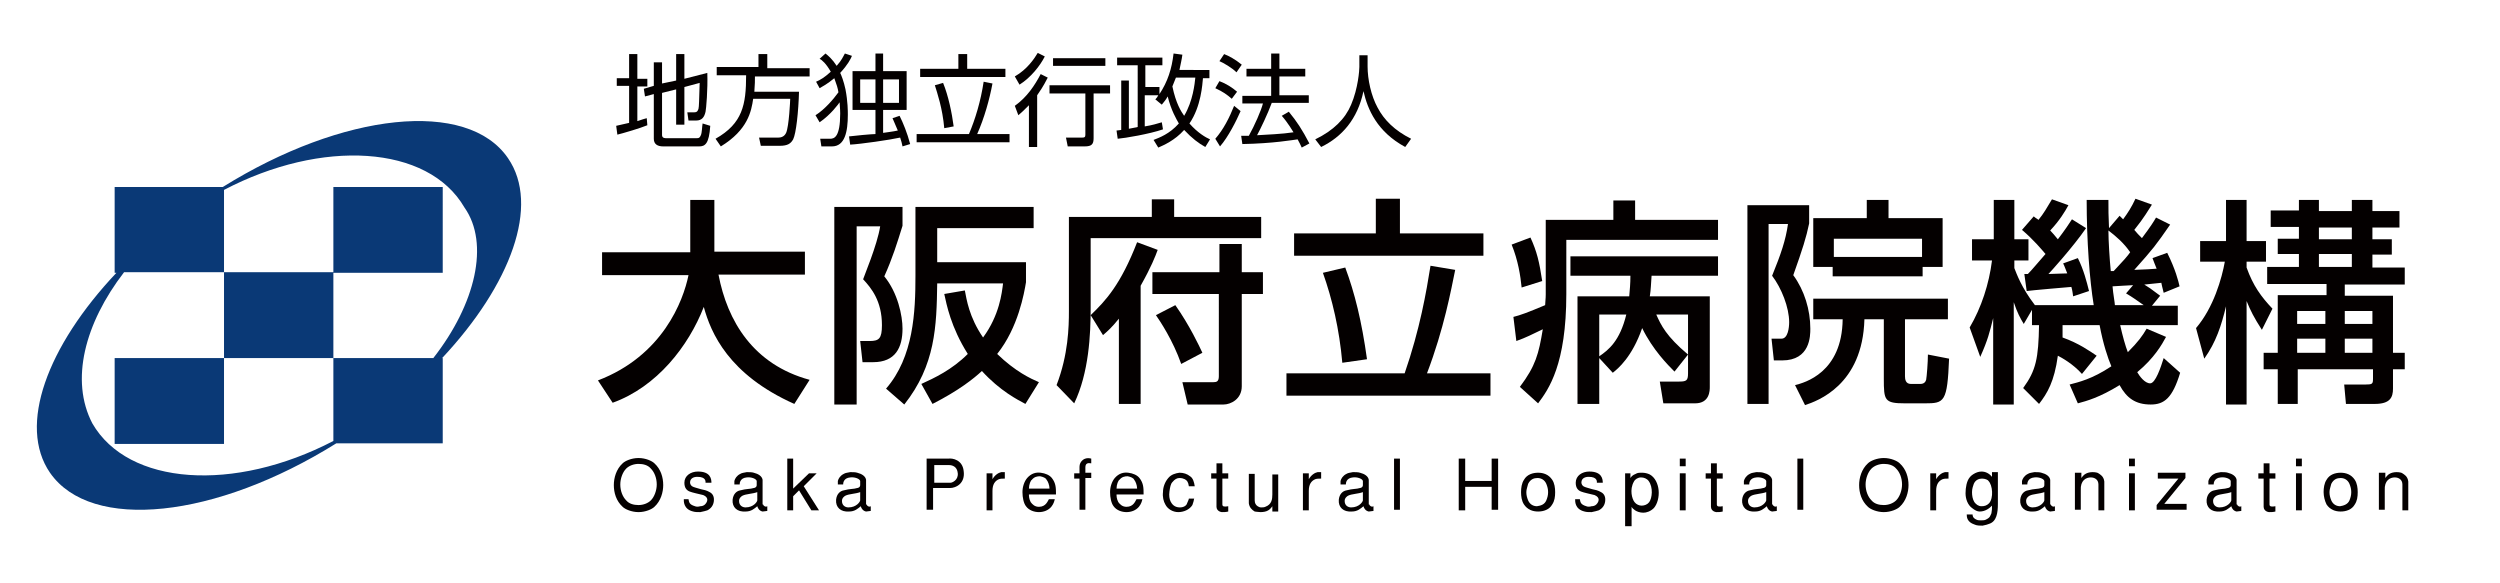 <?xml version="1.0" encoding="utf-8"?>
<!-- Generator: Adobe Illustrator 24.3.0, SVG Export Plug-In . SVG Version: 6.00 Build 0)  -->
<svg version="1.1" id="レイヤー_1" xmlns="http://www.w3.org/2000/svg" xmlns:xlink="http://www.w3.org/1999/xlink" x="0px"
	 y="0px" width="425.2px" height="99.2px" viewBox="0 0 425.2 99.2" style="enable-background:new 0 0 425.2 99.2;"
	 xml:space="preserve">
<style type="text/css">
	.st0{fill:#040000;}
	.st1{fill:#0A3976;}
</style>
<g>
	<path class="st0" d="M110.1,21.3c-1.2,0.5-3.9,1.3-5.1,1.6l-0.2-1.5c0.5-0.1,0.9-0.2,2.2-0.5v-6.3h-2.1v-1.3h2.1V9.2h1.4v4.2h1.7
		v1.3h-1.7v5.9c0.9-0.3,1.2-0.4,1.6-0.5L110.1,21.3z M115,13.7V9.2h1.4v4.2l3.9-1c0.1,2.8-0.2,6.2-0.3,6.6c-0.2,0.9-0.6,1.5-1.6,1.5
		h-1.3l-0.2-1.4l1.2,0c0.5,0,0.6-0.3,0.7-0.6c0.1-0.4,0.1-1.4,0.2-4.4l-2.6,0.7v6.4H115v-6l-2.4,0.6v7.2c0,0.3,0.2,0.5,0.6,0.5h5.3
		c0.3,0,0.5,0,0.7-0.5c0.2-0.4,0.2-1.5,0.3-2l1.3,0.4c-0.2,3.1-0.9,3.5-1.9,3.5h-6.1c-1,0-1.6-0.4-1.6-1.3V16l-1.5,0.4l-0.2-1.3
		l1.7-0.5v-4h1.4v3.6L115,13.7z"/>
	<path class="st0" d="M135.9,15.5c-0.1,3.6-0.5,7.2-1,8.2c-0.4,0.7-0.9,1.1-2.3,1.1h-3.2l-0.3-1.4h3.3c0.9,0,1.2-0.6,1.3-0.8
		c0.5-1.1,0.7-5.6,0.7-5.8h-6.3c-0.3,2.1-0.9,5.3-5.5,8.1l-0.9-1.3c4.6-2.6,5.2-5.8,5.2-10.8h-5v-1.4h7.1V9.2h1.5v2.4h7.2v1.4h-9.3
		c0,0.6,0,1.4-0.1,2.6H135.9z"/>
	<path class="st0" d="M138.7,19.6c1.6-1,3.1-2.8,3.9-3.9c-0.1-0.7-0.3-1.3-0.7-2.4c-1.2,1-2,1.4-2.5,1.7l-0.6-1.1
		c0.7-0.3,1.4-0.7,2.5-1.7c-0.8-1.4-1.5-2-1.9-2.2l1-0.9c0.5,0.4,1.2,1,1.9,2.1c0.9-1,1.1-1.6,1.4-2.1l1.2,0.4
		c-0.2,0.5-0.7,1.5-2,2.9c0.2,0.4,0.6,1.4,0.9,2.8c0.4,2.1,0.4,3.7,0.4,4.3c0,2.9-0.5,5.4-2.7,5.4h-1.8l-0.2-1.3h1.7
		c0.7,0,1.7-0.3,1.7-4.3c0-0.8-0.1-1.6-0.1-1.9c-0.2,0.3-1.5,2.1-3.4,3.4L138.7,19.6z M153,19.7c0.6,1.2,1.3,2.9,1.8,4.8l-1.3,0.4
		c-0.1-0.5-0.2-0.9-0.4-1.5c-1.8,0.4-6.7,1.1-8.5,1.2l-0.2-1.4c0.7-0.1,3.9-0.4,4.5-0.4v-4.1H145v-6.6h3.9v-3h1.3v3h4v6.6h-4v3.9
		c0.6-0.1,1.6-0.2,2.5-0.4c-0.3-0.7-0.6-1.4-0.9-2.1L153,19.7z M148.9,13.5h-2.6v4h2.6V13.5z M152.9,13.5h-2.7v4h2.7V13.5z"/>
	<path class="st0" d="M164.8,22.8c1.1-2.6,2-5.6,2.5-8.9l1.5,0.3c-0.5,2.7-1.4,5.9-2.6,8.6h5.5v1.4h-15.8v-1.4H164.8z M164.5,9.2
		v2.5h6.5v1.4h-14.5v-1.4h6.5V9.2H164.5z M160.6,21.8c-0.3-3.4-1.2-6-1.6-7.3l1.4-0.4c0.9,2.2,1.5,5.1,1.8,7.4L160.6,21.8z"/>
	<path class="st0" d="M172.6,18c2.1-1.5,3.4-3.5,4.4-5.4l1.2,0.6c-0.8,1.6-1.4,2.4-1.8,3v8.8H175v-7.1c-0.8,0.8-1.3,1.3-1.8,1.7
		L172.6,18z M172.6,13c2.1-1.2,3.3-3,3.9-4l1.2,0.6c-0.8,1.6-2.4,3.6-4.3,4.8L172.6,13z M188.7,15.9h-2.7v7.6c0,1-0.3,1.4-1.5,1.4
		h-2.9l-0.3-1.5l2.8,0c0.4,0,0.5-0.1,0.5-0.5v-7h-6.1v-1.4h10.3V15.9z M188,11.2h-8.9V9.9h8.9V11.2z"/>
	<path class="st0" d="M205.7,11.9v1.4h-1.1c-0.1,1-0.3,4.8-2.3,7.7c1.4,1.6,2.8,2.4,3.5,2.7l-0.8,1.3c-1.1-0.6-2.3-1.5-3.6-2.9
		c-1.6,1.8-3.5,2.6-4.4,3l-0.8-1.3c1-0.4,2.7-1,4.3-2.8c-0.4-0.7-1.3-2.2-1.9-4.6c-0.3,0.6-0.7,1-1,1.4l-1.1-0.9
		c0.3-0.3,0.4-0.5,0.5-0.7h-2.3v5.3c1.3-0.2,2.2-0.5,2.9-0.7l0.2,1.2c-2.3,0.8-6.5,1.5-7.7,1.6l-0.2-1.4c0.2,0,0.7-0.1,0.8-0.1v-8.4
		h1.3v8.2c0.9-0.2,1.2-0.2,1.5-0.3V11.1h-3.5V9.8h7.7v1.3h-2.9v3.7h2.4V16c1.4-2.1,2.1-4.3,2.4-6.9l1.5,0.2
		c-0.1,0.8-0.3,1.6-0.5,2.6H205.7z M200,13.2c-0.1,0.2-0.3,0.8-0.6,1.5c0.6,2.9,1.5,4.3,2,5c1.5-2.5,1.8-5.5,1.9-6.5H200z"/>
	<path class="st0" d="M206.7,23.6c1.4-1.6,2.4-3.6,3.2-5.6l1.1,0.9c-0.7,1.6-2.1,4.4-3.5,6L206.7,23.6z M209.5,16.8
		c-0.8-0.7-1.5-1.2-2.8-1.8l0.7-1.2c1.1,0.4,2.2,1.1,3,1.8L209.5,16.8z M210.3,12.3c-0.8-0.8-2.2-1.6-2.9-1.9l0.8-1.2
		c0.8,0.3,1.9,0.9,3,1.8L210.3,12.3z M219.2,19c1.4,1.7,2.3,3.1,3.5,5.4l-1.3,0.7c-0.2-0.5-0.4-0.8-0.7-1.4
		c-0.8,0.1-4.1,0.7-9.4,0.8l-0.2-1.4h1.3c1-1.8,2.1-4.3,2.4-5.5h-3.5v-1.3h4.9V13h-4.2v-1.3h4.2V9.1h1.4v2.6h4.4V13h-4.4v3.2h5v1.3
		h-6.3c-0.7,1.9-1.9,4.4-2.5,5.5c1.6-0.1,4.3-0.2,6.2-0.5c0,0-1-1.7-2-2.8L219.2,19z"/>
	<path class="st0" d="M232.6,9.2v2.1c0,2.2,0.6,5,1.7,7c1.1,2.1,2.9,3.9,5.7,5.3l-1,1.4c-4.8-2.6-6.4-6.4-7.1-9.5
		c-1,4.8-3.7,7.8-7.2,9.5l-1-1.3c3.1-1.5,5.1-3.5,6.1-5.9c1.2-2.8,1.4-5.9,1.4-6.4v-2H232.6z"/>
</g>
<g>
	<path class="st0" d="M101.7,64.7c11-4.2,14.5-13.5,15.4-17.9h-14.7v-3.9h15V34h4.1v8.8h15.4v3.9h-14.7c1.5,7.9,5.9,15.3,15.5,17.9
		l-2.6,4.1c-11.2-5-14.2-12.1-15.4-16.5c-2.6,6.7-8,13.6-15.5,16.3L101.7,64.7z"/>
	<path class="st0" d="M141.9,35.2h11.6v3.2c-0.9,2.9-1.7,5.5-3.1,8.6c2.3,2.8,3.1,6.7,3.1,8.9c0,3.2-1.2,5.7-5,5.7h-1.8l-0.4-3.6
		h1.6c1.6,0,2.1-0.4,2.1-2.7c0-4.1-1.8-6.3-3.2-7.8c0.1-0.4,2.4-5.8,2.9-9h-4v30.3h-3.8V35.2z M164.1,49.4c0.3,1.5,0.7,4.5,3.1,8
		c2.8-3.8,3.2-7.6,3.4-9.2h-11.2c-0.1,7.3-0.3,13.9-5.6,20.6l-3.1-2.7c4.7-5.4,5-13.1,5-19.2V35.2h20.1v3.6h-16.4v5.8h15.1v3.4
		c-0.3,1.8-1.3,7.7-4.9,12.2c3.1,3,5.7,4.2,7.1,4.8l-2.3,3.7c-1.3-0.7-4.3-2.2-7.4-5.6c-1.4,1.3-3.9,3.3-8.4,5.6l-1.9-3.4
		c2.2-1,5.2-2.4,7.9-5.1c-2.9-4.6-3.6-8.4-4-10.2L164.1,49.4z"/>
	<path class="st0" d="M195.8,33.9h3.9v3h14.8v3.6h-29v11.9c0,4.5-0.3,11-2.8,16.2l-3-3.1c2-5.2,2.1-9.9,2.1-12.6V36.9h14.1V33.9z
		 M190.3,54.2c-1.2,1.5-1.9,2.1-2.7,2.8l-2.1-3.4c2.6-2.5,5.1-5.2,7.9-12.4l3.5,1.3c-0.4,1.1-1.1,2.9-2.9,6.1v20.1h-3.7V54.2z
		 M211.2,41.5v4.8h3.6V50h-3.6v15.7c0,2.2-1.9,3.1-3.1,3.1H202l-0.9-3.8h5.3c0.5,0,0.9-0.1,0.9-1V50H196v-3.7h11.4v-4.8H211.2z
		 M199.9,51.9c2.4,3.4,4.1,7,4.6,8.1l-3.6,1.9c-1.4-4-3.6-7.3-4.3-8.3L199.9,51.9z"/>
	<path class="st0" d="M218.8,63.5h20.1c2.6-7.5,3.7-13.9,4.4-18.3l4.2,0.7c-0.7,3.4-1.9,10-4.8,17.6h10.8v3.8h-34.7V63.5z M234,33.8
		h4.1v5.9h14.2v3.8h-32.2v-3.8H234V33.8z M228.8,45.5c1.6,4.3,2.8,9.1,3.7,15.6l-4.2,0.6c-0.5-5.7-1.7-10.8-3.3-15.3L228.8,45.5z"/>
	<path class="st0" d="M260.3,40.4c1.1,2.4,1.5,4.1,2,7.4l-3.5,1.1c-0.2-2-0.6-4.6-1.7-7.3L260.3,40.4z M258.5,65.8
		c2.7-3.6,3.2-5.6,3.9-9.8c-1.9,0.9-2.8,1.4-4.5,2l-0.5-4.1c1.2-0.3,2.3-0.7,5.4-2c0-0.4,0.1-1.1,0.1-1.8V37.4h11.5v-3.3h3.7v3.3
		h14.1v3.4h-25.8V50c0,12-3,16.2-4.8,18.6L258.5,65.8z M277.1,50.4c0.1-1.2,0.2-2.1,0.2-3.5h-10.2v-3.3h25.1v3.3h-11.3
		c-0.1,1.2-0.1,2.3-0.3,3.5h10.2v15.4c0,0.6,0,2.8-2.5,2.8h-5.4l-0.6-3.7h3.1c1.4,0,1.7-0.1,1.7-1.4V53.5h-5.4
		c0.8,1.8,1.7,3.7,5.4,6.8l-2.3,2.9c-1.1-1.1-3.7-3.7-5.5-7.4c-1.7,4.9-4.1,6.9-5,7.6l-2.3-2.5v7.8h-3.7V50.4H277.1z M272,53.5v7.1
		c1.6-1.1,3.5-2.6,4.6-7.1H272z"/>
	<path class="st0" d="M297.3,34.9h10.4v3.1c-0.5,2.4-1.1,4.3-2.7,8.8c1.9,2.6,2.9,5.9,2.9,9.1c0,1.2,0,5.4-4.8,5.4h-1.4l-0.4-3.7
		h1.7c1.1,0,1.3-1.9,1.3-2.8c0-2.5-1.3-5.8-2.9-7.9c1.5-3.7,2.3-6,2.7-8.8h-3.3v30.6h-3.6V34.9z M331.3,54.3h-7.3v9.7
		c0,0.5,0.1,1.3,1,1.3h1.6c0.7,0,0.9-0.4,1-0.7c0.1-0.5,0.3-3,0.3-4.3l3.6,0.7c-0.3,7.4-0.8,7.6-4.1,7.6h-3.4
		c-3.5,0-3.6-0.5-3.6-4.2V54.3h-3.3c-0.3,11.2-8,13.9-10.1,14.6l-1.7-3.4c1.6-0.4,8-2.1,8.1-11.2h-5v-3.5h22.9V54.3z M311.7,45.4
		h-3.3v-8.3h9.1v-3.1h3.7v3.1h9.2v8.3H327V47h-15.3V45.4z M326.9,43.7v-3.1h-15v3.1H326.9z"/>
	<path class="st0" d="M354.1,63.6c-1.5-1.7-3.5-2.8-4.1-3.1c-0.6,4.4-1.8,6.4-3.2,8.2l-2.7-2.7c2.2-3,2.6-5.1,2.7-10.7h-1.2v-2.6
		l-1.4,2.4c-0.6-1-1.1-1.9-1.7-3.7v17.4h-3.5V54.1c-0.6,2.4-0.9,3.7-2.2,6.6l-1.8-5c2-3.4,3.3-7.4,3.8-11.4h-3.4v-3.6h3.7v-6.7h3.5
		v6.7h2.4v3.6h-2.4v1.3c0.4,1,1.2,3.3,3.5,6.3h10c-0.7-4.3-1.2-10.9-1.2-17.9h3.7c0,1.7,0,2.7,0.1,4.8l1.8-2.1
		c0.3,0.3,0.4,0.4,0.6,0.6c0.8-1.1,1.4-2,2.1-3.5l2.8,1c-0.6,0.9-1.3,2.2-3,4.3c0.4,0.5,0.8,0.9,1.3,1.4c1.5-2,2-2.8,2.4-3.5
		l2.4,1.2c-2.5,3.6-2.8,4-6.1,7.7c2.1-0.1,2.8-0.1,3.8-0.2c-0.3-0.8-0.5-1.2-0.7-1.8l2.5-0.9c1.4,2.8,1.9,4.8,2.1,5.7l-2.7,1.1
		c-0.3-1.1-0.3-1.3-0.4-1.7c-1,0.1-2,0.2-2.9,0.3c0.8,0.5,1,0.6,2.7,1.9l-1.4,1.7h4.4v3.3h-9.8c0.4,1.8,0.9,3.6,1.3,4.6
		c1.8-1.8,2.5-2.8,3.2-4l3.3,1.4c-0.7,1.3-2,3.6-4.9,6c0.4,0.7,1.3,1.9,2.2,1.9c0.9,0,1.8-2.7,2.3-4.3l2.8,2.5
		c-1.3,4.3-2.7,5.4-5,5.4c-2.6,0-4.1-1.1-5.3-3.3c-3.4,2.1-5.6,2.7-7.1,3.1l-1.4-3.2c1.5-0.4,3.8-0.9,7.1-3.1c-0.6-1.4-1.4-3.8-2-7
		h-6.3c0,0.9,0,1.4,0,2.1c2.8,1,4.6,2.3,5.8,3.1L354.1,63.6z M344.9,46.6c0.7-0.7,1.5-1.7,3-3.4c-0.6-0.7-2-2.4-4-4.1l2-2.3
		c0.3,0.3,0.6,0.4,0.8,0.6c0.9-1.1,1.4-2,2.3-3.5l2.8,1c-0.6,1.1-1.5,2.6-3.1,4.3c0.4,0.4,0.8,0.9,1.3,1.5c1.3-1.7,1.8-2.5,2.4-3.4
		l2.4,1.5c-2.2,3.2-6.1,7.5-6.4,7.8c0.9,0,2.3-0.1,3.2-0.1c-0.3-0.7-0.4-1.1-0.7-1.7l2.5-0.9c1,2,1.5,4,1.9,5.6l-2.7,0.9
		c-0.1-0.6-0.1-0.9-0.3-1.6c-0.1,0-7,0.6-7.6,0.7l-0.4-2.9H344.9z M362.3,42.9c-1.1-1.6-2.4-2.7-3.7-3.7c0,1.7,0.2,4.9,0.4,6.9h0.5
		C361.2,44.3,361.9,43.5,362.3,42.9z M362.8,48.5c-0.4,0-3.3,0.2-3.5,0.2c0.1,1.3,0.4,2.8,0.4,3.2h4.9c-1.3-0.9-1.8-1.3-3-2
		L362.8,48.5z"/>
	<path class="st0" d="M373.5,55.8c3-3.5,4.4-8.5,4.9-11.3h-4.2V41h4.4v-7h3.5v7h3.3v3.5h-3.3v1c1.1,3.1,2.5,5,4.4,7l-1.8,3.6
		c-1.4-2.2-1.9-3.2-2.6-4.9v17.6h-3.5V52.1c-0.8,3.3-1.7,6.1-3.7,8.9L373.5,55.8z M391,34h3.4v1.9h5.6V34h3.5v1.9h4.6v2.8h-4.6v2
		h3.3v2.6h-3.3v2.2h5.5v2.9h-10.2v1.9h8.2V60h2v2.8h-2v3.3c0,1.5-0.5,2.6-3.1,2.6H399l-0.3-3.3h3.6c1.2,0,1.3-0.1,1.3-1v-1.6h-12.8
		v5.9h-3.4v-5.9H385V60h2.4v-9.8h8.3v-1.9h-10.1v-2.9h5.4v-2.2h-3.6v-2.6h3.6v-2h-4.8v-2.8h4.8V34z M390.7,52.9v2.2h4.8v-2.2H390.7z
		 M390.7,57.6V60h4.8v-2.4H390.7z M394.4,38.7v2h5.6v-2H394.4z M394.4,43.2v2.2h5.6v-2.2H394.4z M398.8,52.9v2.2h4.7v-2.2H398.8z
		 M398.8,57.6V60h4.7v-2.4H398.8z"/>
</g>
<path class="st1" d="M38.1,60.9h18.6V46.3H38.1V60.9z M19.5,75.5h18.6V60.9H19.5V75.5z M75.2,31.8H56.7v14.6h18.6V31.8z M86.4,26.9
	c-6.9-10.1-28.1-7.8-48.5,4.9H19.5v14.6h0.3C8,58.9,3,72.4,8.5,80.4c7,10.1,28.2,7.8,48.7-5h18.1V60.9h-0.1
	C86.9,48.4,91.9,34.9,86.4,26.9 M56.7,60.9V75c-16.9,8.8-34.9,7.6-41-3c-3.8-7.3-1.3-17,5.4-25.7h17V32.3c16.6-8.7,34.7-7.7,40.9,3
	c4.3,6.1,1.9,16.4-5.3,25.6H56.7z"/>
<g>
	<path class="st0" d="M111.3,78.8c1.1,1,1.5,2.4,1.5,3.7c0,1.2-0.4,2.7-1.5,3.7c-0.4,0.4-1.5,0.9-2.7,0.9c-1.2,0-2.3-0.5-2.7-0.9
		c-1.1-1-1.5-2.4-1.5-3.7c0-1.2,0.4-2.7,1.5-3.7c0.4-0.4,1.5-0.9,2.7-0.9C109.8,77.9,110.9,78.4,111.3,78.8z M106.5,79.7
		c-0.6,0.6-1,1.7-1,2.7c0,1.1,0.4,2.1,1,2.7c0.5,0.6,1.3,0.8,2.1,0.8c0.8,0,1.6-0.3,2.1-0.8c0.6-0.6,1-1.7,1-2.7
		c0-1.1-0.4-2.1-1-2.7c-0.5-0.6-1.3-0.8-2.1-0.8C107.8,78.9,107,79.2,106.5,79.7z"/>
	<path class="st0" d="M117.1,84.9c0.1,0.5,0.1,0.9,1.1,1.2c0.2,0.1,0.6,0.1,0.9,0c0.3,0,0.6-0.1,0.8-0.3c0.2-0.2,0.4-0.5,0.4-0.8
		c0-0.3-0.2-0.6-0.7-0.8c-0.8-0.2-1.8-0.4-2.3-0.6c-0.5-0.2-0.9-0.6-0.9-1.5c0-1.2,1.1-1.9,2.3-1.9c2.1,0,2.3,1.2,2.3,1.9h-1
		c0-0.2,0.1-1-1.4-1c-0.7,0-1.1,0.3-1.2,0.7c-0.1,0.3,0,0.7,0.3,0.9c0.3,0.2,0.9,0.3,1.5,0.5c0.5,0.1,1,0.2,1.5,0.5
		c0.6,0.3,0.8,0.9,0.7,1.6s-0.5,1.2-1.1,1.5c-0.3,0.1-0.7,0.2-1.2,0.3c-0.4,0-0.9,0-1.2-0.1c-1.7-0.4-1.6-1.8-1.6-2.1H117.1z"/>
	<path class="st0" d="M129.8,85.8c0,0.2,0.4,0.5,0.7,0.3v0.8l-0.8,0.1c-0.5-0.1-0.8-0.5-0.9-0.9c-0.5,0.4-1,0.9-2,0.9
		c-1.4,0.1-2.3-0.7-2.2-2c0.1-1,0.7-1.5,1.3-1.6c1.1-0.3,1.7-0.2,2.3-0.4c0.1,0,0.5-0.1,0.5-0.5v-0.7c-0.1-0.4-1-0.7-1.7-0.6
		c-1.1,0.1-1.2,0.9-1.2,1.2h-0.9l0-0.6c0.1-0.4,0.4-0.9,1-1.2c0.3-0.2,0.7-0.2,1.1-0.3c0.4,0,0.9,0,1.2,0.1c0.8,0.2,1.4,0.6,1.5,1.2
		V85.8z M128.8,83.7c-0.8,0.3-1.9,0.3-2.5,0.6c-0.2,0.1-0.6,0.4-0.6,0.9c0,0.8,0.6,1.1,1.1,1.1c1.4,0,2-1,2-1.2V83.7z"/>
	<path class="st0" d="M134.9,78v5.1l2.7-2.6h1.3l-2.2,2.2l2.6,4.1H138l-2.1-3.4l-1,1v2.4h-1V78H134.9z"/>
	<path class="st0" d="M147.4,85.8c0,0.2,0.4,0.5,0.7,0.3v0.8l-0.8,0.1c-0.5-0.1-0.8-0.5-0.9-0.9c-0.5,0.4-1,0.9-2,0.9
		c-1.4,0.1-2.3-0.7-2.2-2c0.1-1,0.7-1.5,1.3-1.6c1.1-0.3,1.7-0.2,2.3-0.4c0.1,0,0.5-0.1,0.5-0.5v-0.7c-0.1-0.4-1-0.7-1.7-0.6
		c-1.1,0.1-1.2,0.9-1.2,1.2h-0.9l0-0.6c0.1-0.4,0.4-0.9,1-1.2c0.3-0.2,0.7-0.2,1.1-0.3c0.4,0,0.9,0,1.2,0.1c0.8,0.2,1.4,0.6,1.5,1.2
		V85.8z M146.3,83.7c-0.8,0.3-1.9,0.3-2.5,0.6c-0.2,0.1-0.6,0.4-0.6,0.9c0,0.8,0.6,1.1,1.1,1.1c1.4,0,2-1,2-1.2V83.7z"/>
	<path class="st0" d="M157.6,78h3.7c0.7-0.1,2.4,0.2,2.6,2.1c0.3,2.1-1.3,2.9-2.3,2.9h-2.9v3.7h-1.1V78z M158.8,82.1h2.9
		c0.2,0,1.3-0.4,1.2-1.6c-0.1-1.2-1-1.4-1.5-1.4h-2.5V82.1z"/>
	<path class="st0" d="M167.8,80.5h1v1c0.4-0.7,1-1.1,1.5-1.2h0.6v1.1c-0.4,0-0.7,0-1,0.1c-0.7,0.3-1.1,0.9-1.1,2v3.3h-1V80.5z"/>
	<path class="st0" d="M175,84c0,0.4,0,0.8,0.3,1.4c0.3,0.4,0.7,0.8,1.4,0.8c1.2,0,1.5-1,1.7-1.3h1c-0.1,0.4-0.2,0.8-0.6,1.3
		c-0.5,0.6-1.3,0.9-2.1,0.9c-0.8,0-1.7-0.3-2.2-1c-0.4-0.5-0.6-1.5-0.6-2.4c0-0.9,0.3-1.8,0.8-2.4c0.7-0.8,1.5-1,2.3-0.9
		c0.8,0.1,1.5,0.4,1.9,0.9c0.7,0.9,0.7,1.7,0.7,2.8H175z M178.5,83.1c0-0.6-0.3-1.3-0.5-1.5c-0.1-0.3-0.6-0.5-1.1-0.6
		c-0.5,0-1,0.1-1.4,0.6c-0.2,0.1-0.5,0.8-0.5,1.5H178.5z"/>
	<path class="st0" d="M183.6,81.4h-0.9v-0.9h0.9v-1.1c0-1,0.9-1.4,1-1.4c0.3-0.1,0.6-0.1,1,0v0.8c-0.6-0.1-1,0-1,0.7v0.9h1v0.9h-1
		v5.4h-1V81.4z"/>
	<path class="st0" d="M189.9,84c0,0.4,0,0.8,0.3,1.4c0.3,0.4,0.7,0.8,1.4,0.8c1.2,0,1.5-1,1.7-1.3h1c-0.1,0.4-0.2,0.8-0.6,1.3
		c-0.5,0.6-1.3,0.9-2.1,0.9c-0.8,0-1.7-0.3-2.2-1c-0.4-0.5-0.6-1.5-0.6-2.4c0-0.9,0.3-1.8,0.8-2.4c0.7-0.8,1.5-1,2.3-0.9
		c0.8,0.1,1.5,0.4,1.9,0.9c0.7,0.9,0.7,1.7,0.7,2.8H189.9z M193.4,83.1c0-0.6-0.3-1.3-0.5-1.5c-0.1-0.3-0.6-0.5-1.1-0.6
		c-0.5,0-1,0.1-1.4,0.6c-0.2,0.1-0.5,0.8-0.5,1.5H193.4z"/>
	<path class="st0" d="M203.1,84.6c0,0.5-0.2,1-0.3,1.3c-0.5,0.8-1.5,1.2-2.4,1.2c-0.9,0-1.8-0.5-2.2-1.3c-0.3-0.5-0.5-1.3-0.4-2.1
		c0-0.8,0.3-1.7,0.9-2.4c0.5-0.6,1.2-0.8,1.9-0.9c0.7,0,1.3,0.2,1.8,0.6c0.5,0.3,0.7,1,0.8,1.7h-1c-0.1-0.7-0.3-1-0.7-1.2
		c-0.2-0.1-0.5-0.2-0.9-0.2c-0.4,0-0.8,0.2-1.2,0.7c-0.3,0.3-0.4,0.9-0.5,1.6s0,1.3,0.2,1.7c0.4,0.8,1,1,1.6,1
		c0.6,0,1.1-0.3,1.2-0.7c0.1-0.3,0.3-0.6,0.3-0.8H203.1z"/>
	<path class="st0" d="M207.9,80.5h1v0.9h-1v4.4c0,0.4,0.4,0.4,1,0.3V87c-0.4,0.1-0.7,0.1-1.1,0.1c-0.7-0.1-0.9-0.6-0.9-0.9v-4.8H206
		v-0.9h0.9v-1.7h1V80.5z"/>
	<path class="st0" d="M216.4,86.8v-0.7c-0.2,0.3-0.5,0.6-0.7,0.7c-0.3,0.2-0.8,0.3-1.3,0.3c-0.4,0-0.9-0.1-1-0.1
		c-0.5-0.3-0.9-0.7-1-1.4v-5h1v4.5c0,0.5,0.2,0.8,0.5,1c0.2,0.1,0.3,0.2,0.6,0.2c0.2,0,0.5,0,0.7-0.1c1.1-0.4,1.2-1.3,1.2-2.1v-3.4
		h1v6.3H216.4z"/>
	<path class="st0" d="M221.6,80.5h1v1c0.4-0.7,1-1.1,1.5-1.2h0.6v1.1c-0.4,0-0.7,0-1,0.1c-0.7,0.3-1.1,0.9-1.1,2v3.3h-1V80.5z"/>
	<path class="st0" d="M232.9,85.8c0,0.2,0.4,0.5,0.7,0.3v0.8l-0.8,0.1c-0.5-0.1-0.8-0.5-0.9-0.9c-0.5,0.4-1,0.9-2,0.9
		c-1.4,0.1-2.3-0.7-2.2-2c0.1-1,0.7-1.5,1.3-1.6c1.1-0.3,1.7-0.2,2.3-0.4c0.1,0,0.5-0.1,0.5-0.5v-0.7c-0.1-0.4-1-0.7-1.7-0.6
		c-1.1,0.1-1.2,0.9-1.2,1.2H228l0-0.6c0.1-0.4,0.4-0.9,1-1.2c0.3-0.2,0.7-0.2,1.1-0.3c0.4,0,0.9,0,1.2,0.1c0.8,0.2,1.4,0.6,1.5,1.2
		V85.8z M231.8,83.7c-0.8,0.3-1.9,0.3-2.5,0.6c-0.2,0.1-0.6,0.4-0.6,0.9c0,0.8,0.6,1.1,1.1,1.1c1.4,0,2-1,2-1.2V83.7z"/>
	<path class="st0" d="M237.1,78h1v8.7h-1V78z"/>
	<path class="st0" d="M253.7,82.8h-4.5v4h-1.1V78h1.1v3.8h4.5V78h1.1v8.7h-1.1V82.8z"/>
	<path class="st0" d="M258.7,83.7c0-0.7,0.1-1.5,0.5-2.1c0.5-0.9,1.5-1.2,2.4-1.2s1.8,0.3,2.4,1.2c0.4,0.6,0.5,1.4,0.5,2.1
		c0,0.8-0.1,1.5-0.5,2.1c-0.5,0.9-1.5,1.2-2.4,1.2s-1.8-0.3-2.4-1.2C258.8,85.2,258.7,84.4,258.7,83.7z M263,85.1
		c0.2-0.5,0.3-0.9,0.3-1.4c0-0.5-0.1-0.9-0.3-1.4c-0.3-0.7-0.9-1-1.5-1c-0.6,0-1.2,0.2-1.6,1c-0.1,0.5-0.3,0.9-0.3,1.4
		c0,0.5,0.1,0.9,0.3,1.4c0.3,0.7,0.9,1,1.5,1C262.1,86,262.7,85.8,263,85.1z"/>
	<path class="st0" d="M268.7,84.9c0.1,0.5,0.1,0.9,1.1,1.2c0.2,0.1,0.6,0.1,0.9,0c0.3,0,0.6-0.1,0.8-0.3c0.2-0.2,0.4-0.5,0.4-0.8
		c0-0.3-0.2-0.6-0.7-0.8c-0.8-0.2-1.8-0.4-2.3-0.6c-0.5-0.2-0.9-0.6-0.9-1.5c0-1.2,1.1-1.9,2.3-1.9c2.1,0,2.3,1.2,2.3,1.9h-1
		c0-0.2,0.1-1-1.4-1c-0.7,0-1.1,0.3-1.2,0.7c-0.1,0.3,0,0.7,0.3,0.9c0.3,0.2,0.9,0.3,1.5,0.5c0.5,0.1,1,0.2,1.5,0.5
		c0.6,0.3,0.8,0.9,0.7,1.6s-0.5,1.2-1.1,1.5c-0.3,0.1-0.7,0.2-1.2,0.3c-0.4,0-0.9,0-1.2-0.1c-1.7-0.4-1.6-1.8-1.6-2.1H268.7z"/>
	<path class="st0" d="M276.4,89.4v-8.9h0.9v0.8c0.2-0.3,0.4-0.5,0.9-0.7c0.3-0.2,0.6-0.2,1.1-0.2c0.4,0,0.9,0.1,1.3,0.3
		c0.9,0.5,1.4,1.6,1.5,2.7c0.1,1.1-0.2,2.3-0.8,3c-0.6,0.6-1.3,0.8-1.8,0.8c-0.6,0-1.1-0.2-1.4-0.4c-0.3-0.2-0.5-0.4-0.6-0.6v3.3
		H276.4z M279.1,81.2c-0.5,0-1,0.3-1.2,0.7c-0.8,1.4-0.3,3,0.1,3.5c0.3,0.4,0.8,0.6,1.2,0.6c0.5,0,1-0.2,1.3-0.6
		c0.5-0.7,0.7-2.5-0.1-3.6C280.1,81.4,279.6,81.2,279.1,81.2z"/>
	<path class="st0" d="M286.7,79.3h-1V78h1V79.3z M286.7,86.8h-1v-6.3h1V86.8z"/>
	<path class="st0" d="M292,80.5h1v0.9h-1v4.4c0,0.4,0.4,0.4,1,0.3V87c-0.4,0.1-0.7,0.1-1.1,0.1c-0.7-0.1-0.9-0.6-0.9-0.9v-4.8h-0.9
		v-0.9h0.9v-1.7h1V80.5z"/>
	<path class="st0" d="M301.5,85.8c0,0.2,0.4,0.5,0.7,0.3v0.8l-0.8,0.1c-0.5-0.1-0.8-0.5-0.9-0.9c-0.5,0.4-1,0.9-2,0.9
		c-1.4,0.1-2.3-0.7-2.2-2c0.1-1,0.7-1.5,1.3-1.6c1.1-0.3,1.7-0.2,2.3-0.4c0.1,0,0.5-0.1,0.5-0.5v-0.7c-0.1-0.4-1-0.7-1.7-0.6
		c-1.1,0.1-1.2,0.9-1.2,1.2h-0.9l0-0.6c0.1-0.4,0.4-0.9,1-1.2c0.3-0.2,0.7-0.2,1.1-0.3c0.4,0,0.9,0,1.2,0.1c0.8,0.2,1.4,0.6,1.5,1.2
		V85.8z M300.4,83.7c-0.8,0.3-1.9,0.3-2.5,0.6c-0.2,0.1-0.6,0.4-0.6,0.9c0,0.8,0.6,1.1,1.1,1.1c1.4,0,2-1,2-1.2V83.7z"/>
	<path class="st0" d="M305.7,78h1v8.7h-1V78z"/>
	<path class="st0" d="M323.1,78.8c1.1,1,1.5,2.4,1.5,3.7c0,1.2-0.4,2.7-1.5,3.7c-0.4,0.4-1.5,0.9-2.7,0.9c-1.2,0-2.3-0.5-2.7-0.9
		c-1.1-1-1.5-2.4-1.5-3.7c0-1.2,0.4-2.7,1.5-3.7c0.4-0.4,1.5-0.9,2.7-0.9C321.6,77.9,322.7,78.4,323.1,78.8z M318.3,79.7
		c-0.6,0.6-1,1.7-1,2.7c0,1.1,0.4,2.1,1,2.7c0.5,0.6,1.3,0.8,2.1,0.8c0.8,0,1.6-0.3,2.1-0.8c0.6-0.6,1-1.7,1-2.7
		c0-1.1-0.4-2.1-1-2.7c-0.5-0.6-1.3-0.8-2.1-0.8C319.6,78.9,318.8,79.2,318.3,79.7z"/>
	<path class="st0" d="M328.3,80.5h1v1c0.4-0.7,1-1.1,1.5-1.2h0.6v1.1c-0.4,0-0.7,0-1,0.1c-0.7,0.3-1.1,0.9-1.1,2v3.3h-1V80.5z"/>
	<path class="st0" d="M339.8,80.5v5.2c0,1.5-0.2,3-1.5,3.4c-0.2,0.1-0.6,0.2-1.1,0.3c-0.5,0-1,0-1.4-0.2c-1.2-0.4-1.3-1.2-1.3-1.7h1
		c0,0.2,0,0.6,0.7,0.9c0.2,0.1,0.5,0.1,0.8,0.1c0.3,0,0.6,0,0.9-0.2c0.6-0.3,0.6-0.6,0.8-1c0.1-0.6,0.1-0.7,0.1-1.3
		c-0.4,0.4-1.1,1-2.1,1c-0.4,0-0.8-0.2-1.3-0.6c-0.7-0.5-1.1-1.5-1.1-2.5c0-1,0.2-2.1,0.7-2.7c0.1-0.2,1-1,2-1
		c0.7,0,1.3,0.3,1.8,0.9v-0.8H339.8z M338.2,81.8c-0.1-0.2-0.6-0.4-1.1-0.4c-0.5,0-1.1,0.2-1.4,0.9c-0.1,0.3-0.3,0.8-0.3,1.4
		c0,0.6,0.1,1.2,0.4,1.7c0.3,0.4,0.7,0.7,1.2,0.7c0.5,0,0.9-0.1,1.3-0.5C339.1,84.7,338.9,82.5,338.2,81.8z"/>
	<path class="st0" d="M348.8,85.8c0,0.2,0.4,0.5,0.7,0.3v0.8l-0.8,0.1c-0.5-0.1-0.8-0.5-0.9-0.9c-0.5,0.4-1,0.9-2,0.9
		c-1.4,0.1-2.3-0.7-2.2-2c0.1-1,0.7-1.5,1.3-1.6c1.1-0.3,1.7-0.2,2.3-0.4c0.1,0,0.5-0.1,0.5-0.5v-0.7c-0.1-0.4-1-0.7-1.7-0.6
		c-1.1,0.1-1.2,0.9-1.2,1.2h-0.9l0-0.6c0.1-0.4,0.4-0.9,1-1.2c0.3-0.2,0.7-0.2,1.1-0.3c0.4,0,0.9,0,1.2,0.1c0.8,0.2,1.4,0.6,1.5,1.2
		V85.8z M347.7,83.7c-0.8,0.3-1.9,0.3-2.5,0.6c-0.2,0.1-0.6,0.4-0.6,0.9c0,0.8,0.6,1.1,1.1,1.1c1.4,0,2-1,2-1.2V83.7z"/>
	<path class="st0" d="M354,80.5v0.8c0.2-0.3,0.5-0.6,0.7-0.7c0.3-0.2,0.8-0.3,1.2-0.3c0.5,0,0.9,0.1,1,0.2c0.3,0.2,0.9,0.5,1,1.4
		v4.9h-1v-4.4c0-0.8-0.6-1.2-1.3-1.2c-0.8,0-1.8,0.5-1.7,2.2v3.3h-1v-6.3H354z"/>
	<path class="st0" d="M363.1,79.3h-1V78h1V79.3z M363.1,86.8h-1v-6.3h1V86.8z"/>
	<path class="st0" d="M371.7,81.3l-3.6,4.4h3.8v1h-5.1v-0.8l3.7-4.5H367v-1h4.7V81.3z"/>
	<path class="st0" d="M380.5,85.8c0,0.2,0.4,0.5,0.7,0.3v0.8l-0.8,0.1c-0.5-0.1-0.8-0.5-0.9-0.9c-0.5,0.4-1,0.9-2,0.9
		c-1.4,0.1-2.3-0.7-2.2-2c0.1-1,0.7-1.5,1.3-1.6c1.1-0.3,1.7-0.2,2.3-0.4c0.1,0,0.5-0.1,0.5-0.5v-0.7c-0.1-0.4-1-0.7-1.7-0.6
		c-1.1,0.1-1.2,0.9-1.2,1.2h-0.9l0-0.6c0.1-0.4,0.4-0.9,1-1.2c0.3-0.2,0.7-0.2,1.1-0.3c0.4,0,0.9,0,1.2,0.1c0.8,0.2,1.4,0.6,1.5,1.2
		V85.8z M379.5,83.7c-0.8,0.3-1.9,0.3-2.5,0.6c-0.2,0.1-0.6,0.4-0.6,0.9c0,0.8,0.6,1.1,1.1,1.1c1.4,0,2-1,2-1.2V83.7z"/>
	<path class="st0" d="M386,80.5h1v0.9h-1v4.4c0,0.4,0.4,0.4,1,0.3V87c-0.4,0.1-0.7,0.1-1.1,0.1c-0.7-0.1-0.9-0.6-0.9-0.9v-4.8h-0.9
		v-0.9h0.9v-1.7h1V80.5z"/>
	<path class="st0" d="M391.5,79.3h-1V78h1V79.3z M391.5,86.8h-1v-6.3h1V86.8z"/>
	<path class="st0" d="M395.2,83.7c0-0.7,0.1-1.5,0.5-2.1c0.5-0.9,1.5-1.2,2.4-1.2s1.8,0.3,2.4,1.2c0.4,0.6,0.5,1.4,0.5,2.1
		c0,0.8-0.1,1.5-0.5,2.1c-0.5,0.9-1.5,1.2-2.4,1.2s-1.8-0.3-2.4-1.2C395.4,85.2,395.2,84.4,395.2,83.7z M399.6,85.1
		c0.2-0.5,0.3-0.9,0.3-1.4c0-0.5-0.1-0.9-0.3-1.4c-0.3-0.7-0.9-1-1.5-1c-0.6,0-1.2,0.2-1.6,1c-0.1,0.5-0.3,0.9-0.3,1.4
		c0,0.5,0.1,0.9,0.3,1.4c0.3,0.7,0.9,1,1.5,1C398.6,86,399.3,85.8,399.6,85.1z"/>
	<path class="st0" d="M405.7,80.5v0.8c0.2-0.3,0.5-0.6,0.7-0.7c0.3-0.2,0.8-0.3,1.2-0.3c0.5,0,0.9,0.1,1,0.2c0.3,0.2,0.9,0.5,1,1.4
		v4.9h-1v-4.4c0-0.8-0.6-1.2-1.3-1.2c-0.8,0-1.8,0.5-1.7,2.2v3.3h-1v-6.3H405.7z"/>
</g>
</svg>
